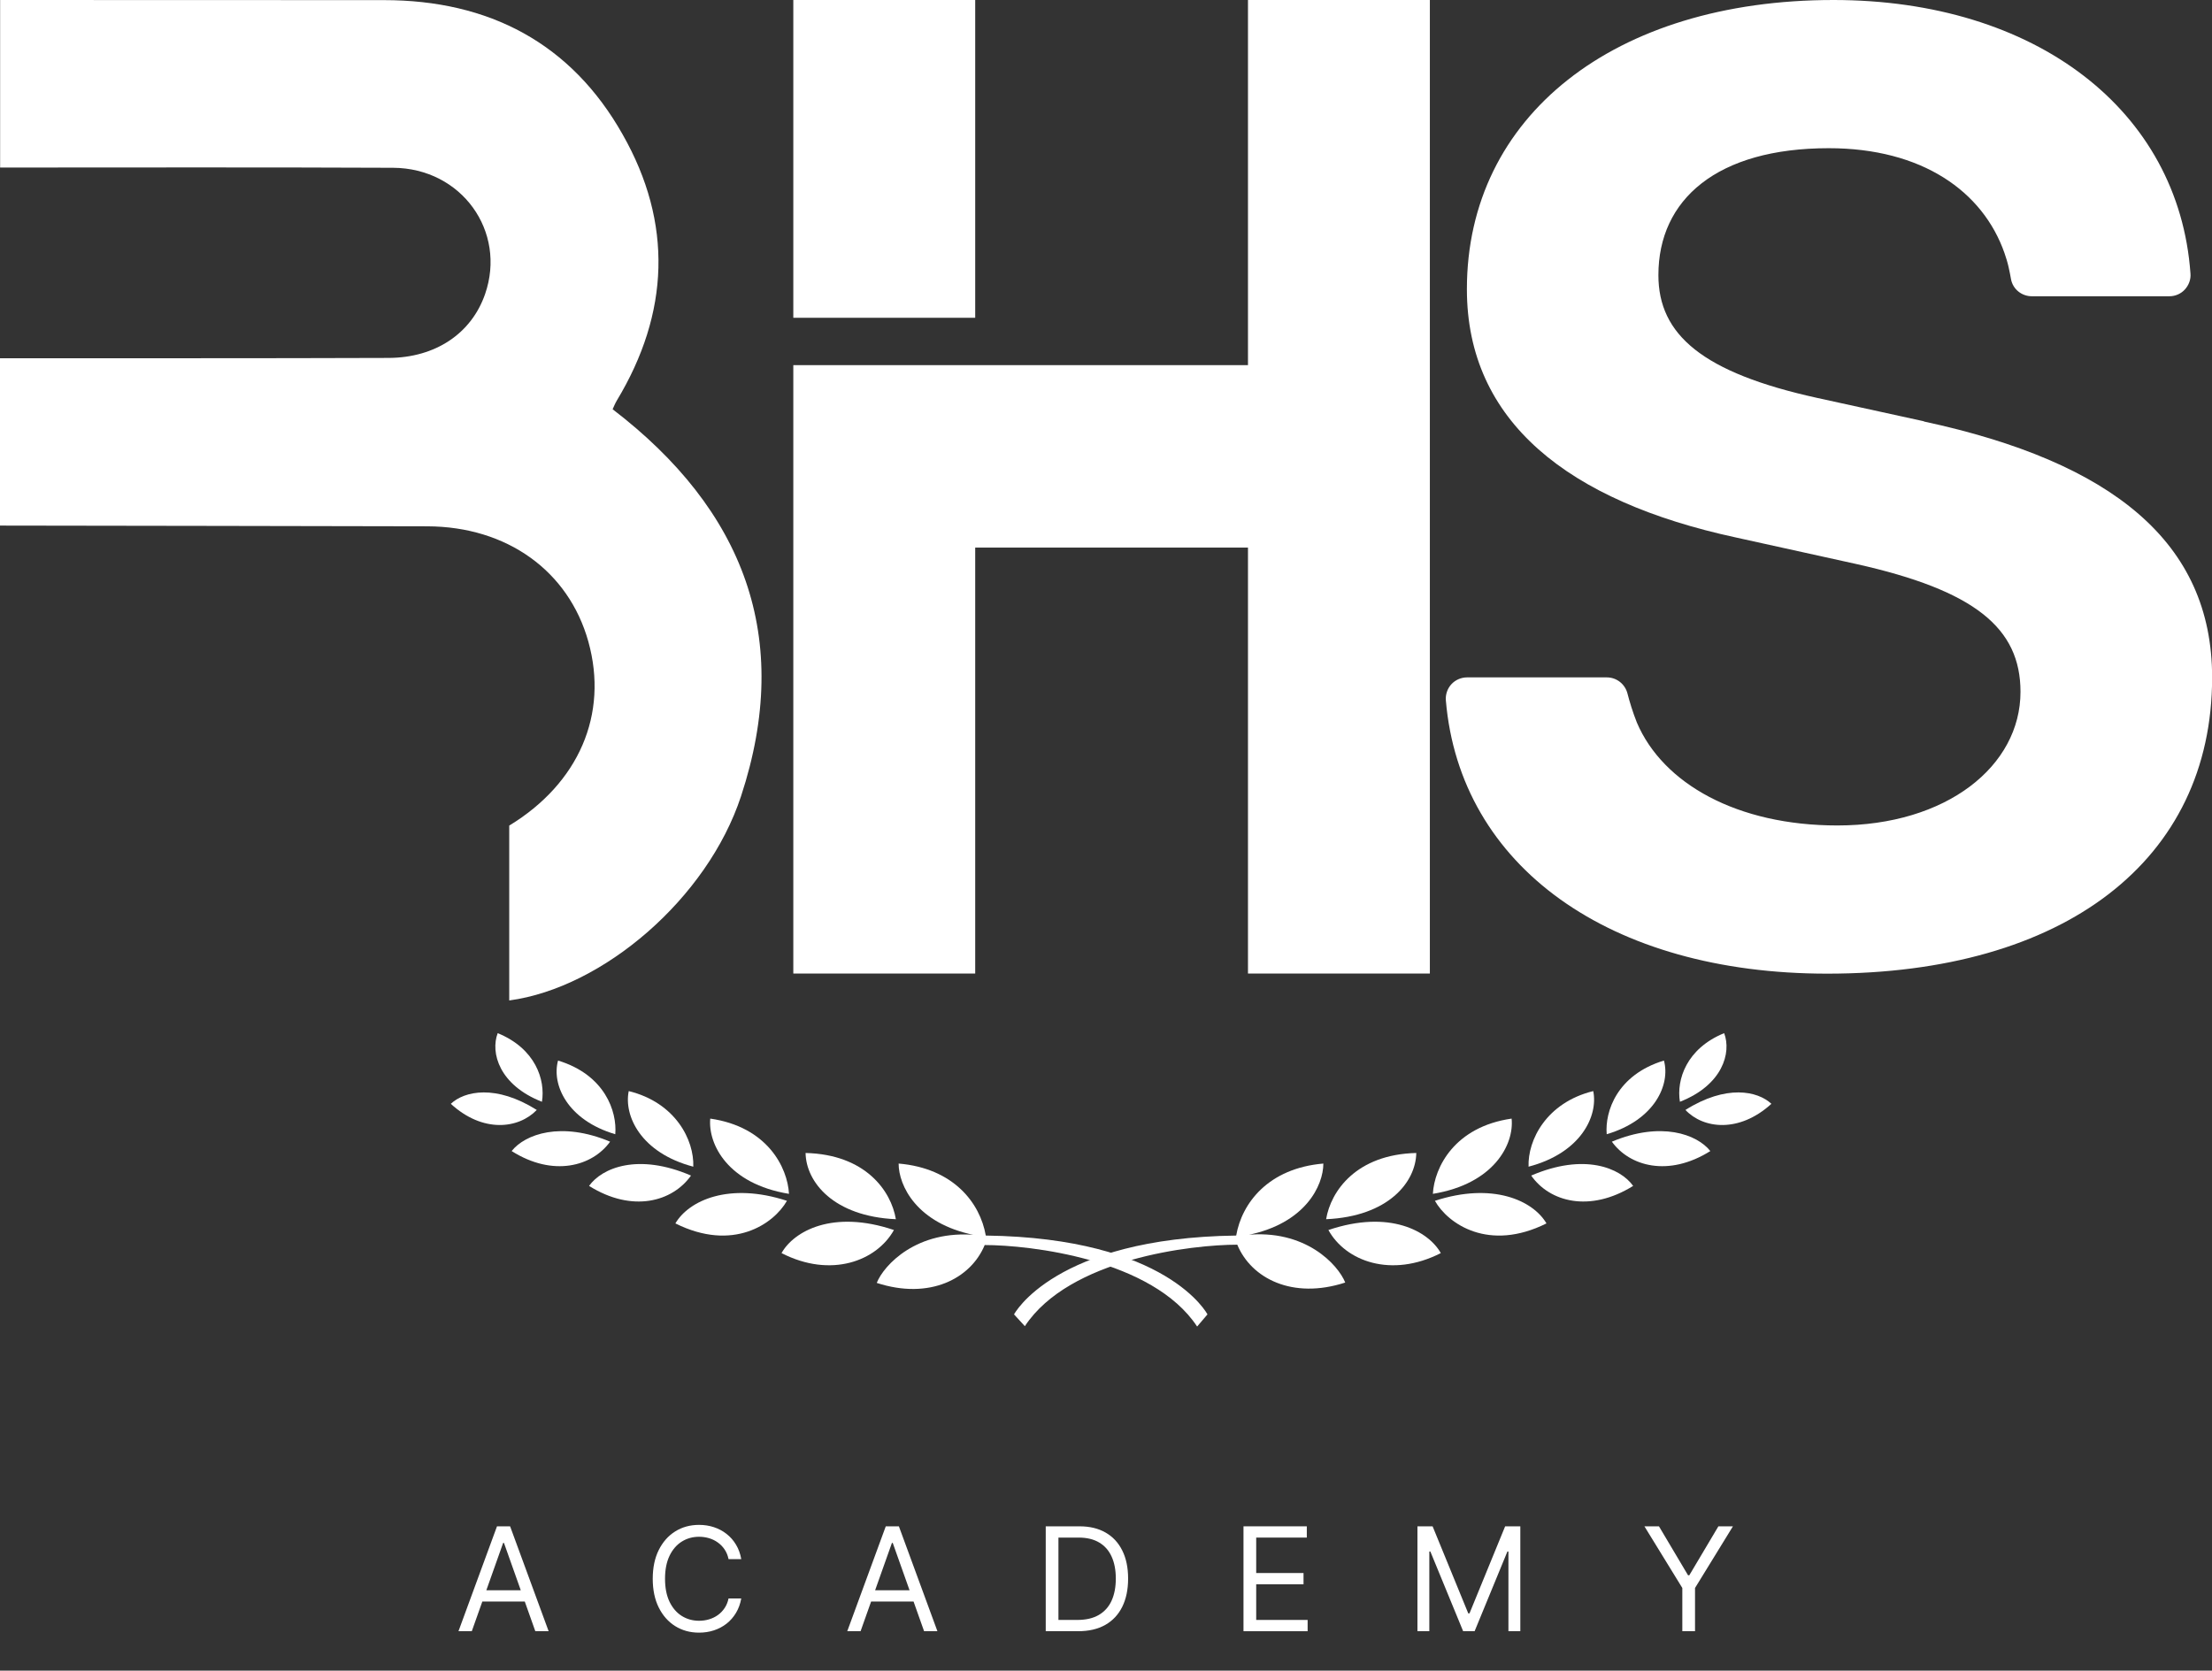 <svg xmlns="http://www.w3.org/2000/svg" width="184" height="139" viewBox="0 0 184 139" fill="none"><rect x="0" y="0" width="184" height="139" fill="#333333" stroke="none"/><path d="M0.01 13.94C10.91 13.94 21.8 13.91 32.7 13.96C38.39 13.99 42.16 19.25 40.35 24.47C39.22 27.73 36.24 29.77 32.31 29.78C21.54 29.82 10.77 29.8 0 29.81V43.73C11.85 43.75 23.7 43.76 35.54 43.79C42.18 43.81 47.3 47.51 48.94 53.38C50.63 59.44 48.14 65.17 42.36 68.69V83.24C50.15 82.19 58.84 74.76 61.64 66.25C65.99 53.04 61.87 42.41 50.96 34.05C51.07 33.81 51.17 33.56 51.3 33.34C55.7 26.05 55.98 18.56 51.8 11.2C47.52 3.6 40.68 0.01 31.94 0.01C21.3 0 10.65 0 0.01 0V13.93V13.94Z" fill="white"></path><path d="M81.12 26.44V0H65.99V26.44H81.12Z" fill="white"></path><path d="M65.99 30.38H103.81V0H118.94V81H103.81V45.56H81.12V81H65.99V30.38Z" fill="white"></path><path d="M160.03 35.05L151.17 33.11C141.62 31.01 137.95 27.85 137.95 22.89C137.95 16.6 142.82 12.33 152.12 12.33C159.87 12.33 164.94 15.91 166.74 21.06C166.87 21.44 166.99 21.82 167.08 22.22C167.16 22.59 167.23 22.92 167.28 23.22C167.43 24.06 168.17 24.65 169.02 24.65H180.45C180.94 24.65 181.41 24.45 181.74 24.09C182.07 23.73 182.25 23.25 182.21 22.77C181.24 9.15 169.3 0 152.51 0C134.27 0 122.02 9.67 122.02 24.06C122.02 35.05 130.42 41.7 144.4 44.72L154.38 46.92C164.25 49.12 168.07 52.24 168.07 57.56C168.07 63.75 161.91 68.68 152.84 68.68C144.51 68.68 138.33 65.21 136.16 60.12C135.8 59.21 135.55 58.37 135.38 57.71C135.18 56.92 134.48 56.36 133.66 56.36H122.03C121.54 56.36 121.06 56.57 120.73 56.93C120.4 57.29 120.23 57.78 120.27 58.27C121.44 72.09 133.89 81.01 151.99 81.01C171.74 81.01 184.01 71.57 184.01 56.36C184.01 45.11 175.68 38.44 160.04 35.07L160.03 35.05Z" fill="white"></path><path d="M74.52 101.44C74.13 99.09 72 96.05 67.01 95.93C67.05 98.35 69.34 101.21 74.52 101.44Z" fill="white"></path><path d="M65.63 99.33C65.51 97.12 63.82 93.75 59.08 93.07C58.89 95.2 60.54 98.5 65.63 99.33Z" fill="white"></path><path d="M57.67 97.07C57.75 94.86 56.2 91.74 52.3 90.78C51.88 92.83 53.3 95.92 57.67 97.07Z" fill="white"></path><path d="M51.18 94.37C51.34 92.49 50.33 89.43 46.42 88.24C45.87 90.23 47.18 93.19 51.18 94.37Z" fill="white"></path><path d="M45.08 91.67C45.38 89.84 44.54 87.24 41.4 85.96C40.78 87.59 41.53 90.28 45.08 91.67Z" fill="white"></path><path d="M74.36 102.34C69.27 100.62 66.03 102.44 65.01 104.26C69.12 106.37 72.92 104.92 74.36 102.34Z" fill="white"></path><path d="M56.18 101.79C60.97 104.18 64.36 101.84 65.46 99.91C60.65 98.34 57.3 99.88 56.18 101.79Z" fill="white"></path><path d="M57.48 97.81C53.07 95.91 50.07 97.17 49 98.67C52.61 100.93 55.94 99.98 57.48 97.81Z" fill="white"></path><path d="M50.75 94.99C46.68 93.28 43.68 94.36 42.56 95.77C46.02 97.96 49.28 97.03 50.75 94.99Z" fill="white"></path><path d="M44.65 92.35C41.25 90.21 38.64 90.77 37.5 91.84C40.17 94.29 43.14 93.92 44.65 92.35Z" fill="white"></path><path d="M82 102.8C81.53 100.09 79.32 97.2 74.75 96.81C74.75 98.64 76.25 101.8 81.06 102.76H81.24C76.24 102.28 73.51 105.28 72.93 106.74C77.32 108.17 80.75 106.39 81.91 103.59C85.65 103.59 95.87 104.75 99.58 110.37L100.44 109.36C100.44 109.36 97.15 103 82 102.8Z" fill="white"></path><path d="M110.31 101.44C110.7 99.09 112.83 96.05 117.81 95.93C117.77 98.35 115.49 101.21 110.31 101.44Z" fill="white"></path><path d="M119.19 99.33C119.31 97.12 121 93.75 125.74 93.07C125.96 95.2 124.28 98.5 119.19 99.33Z" fill="white"></path><path d="M127.15 97.07C127.07 94.86 128.63 91.74 132.53 90.78C132.95 92.83 131.53 95.92 127.15 97.07Z" fill="white"></path><path d="M133.65 94.37C133.49 92.49 134.5 89.43 138.41 88.24C138.96 90.23 137.65 93.19 133.65 94.37Z" fill="white"></path><path d="M139.74 91.67C139.44 89.84 140.28 87.24 143.42 85.96C144.04 87.59 143.29 90.28 139.74 91.67Z" fill="white"></path><path d="M110.5 102.34C115.59 100.62 118.83 102.44 119.85 104.26C115.71 106.37 111.92 104.92 110.5 102.34Z" fill="white"></path><path d="M128.64 101.79C123.85 104.18 120.45 101.84 119.36 99.91C124.16 98.34 127.52 99.88 128.64 101.79Z" fill="white"></path><path d="M127.37 97.81C131.78 95.91 134.78 97.17 135.85 98.67C132.22 100.93 128.88 99.98 127.37 97.81Z" fill="white"></path><path d="M134.08 94.99C138.15 93.28 141.15 94.36 142.27 95.77C138.78 97.96 135.55 97.03 134.08 94.99Z" fill="white"></path><path d="M140.2 92.35C143.59 90.21 146.21 90.77 147.35 91.84C144.66 94.29 141.68 93.92 140.2 92.35Z" fill="white"></path><path d="M102.83 102.8C103.3 100.09 105.51 97.2 110.08 96.81C110.08 98.64 108.58 101.8 103.77 102.76H103.59C108.59 102.22 111.32 105.25 111.9 106.71C107.51 108.14 104.08 106.36 102.92 103.56C99.17 103.56 88.96 104.72 85.25 110.34L84.35 109.36C84.35 109.36 87.69 103 102.83 102.8Z" fill="white"></path><path d="M39.245 135.72H38.137L41.341 126.993H42.432L45.637 135.72H44.529L41.921 128.373H41.853L39.245 135.72ZM39.654 132.311H44.12V133.248H39.654V132.311Z" fill="white"></path><path d="M61.66 129.72H60.603C60.54 129.416 60.431 129.149 60.275 128.919C60.121 128.689 59.934 128.496 59.712 128.339C59.493 128.18 59.25 128.061 58.983 127.981C58.716 127.902 58.438 127.862 58.148 127.862C57.62 127.862 57.141 127.996 56.712 128.263C56.286 128.53 55.946 128.923 55.694 129.443C55.444 129.963 55.319 130.601 55.319 131.356C55.319 132.112 55.444 132.75 55.694 133.27C55.946 133.79 56.286 134.183 56.712 134.45C57.141 134.717 57.62 134.851 58.148 134.851C58.438 134.851 58.716 134.811 58.983 134.731C59.25 134.652 59.493 134.534 59.712 134.378C59.934 134.219 60.121 134.024 60.275 133.794C60.431 133.561 60.54 133.294 60.603 132.993H61.66C61.58 133.439 61.435 133.838 61.225 134.19C61.015 134.542 60.753 134.842 60.441 135.089C60.128 135.334 59.777 135.52 59.388 135.648C59.002 135.775 58.589 135.839 58.148 135.839C57.404 135.839 56.742 135.657 56.162 135.294C55.583 134.93 55.127 134.413 54.794 133.743C54.462 133.072 54.296 132.277 54.296 131.356C54.296 130.436 54.462 129.64 54.794 128.97C55.127 128.3 55.583 127.782 56.162 127.419C56.742 127.055 57.404 126.873 58.148 126.873C58.589 126.873 59.002 126.937 59.388 127.065C59.777 127.193 60.128 127.38 60.441 127.628C60.753 127.872 61.015 128.17 61.225 128.523C61.435 128.872 61.58 129.271 61.66 129.72Z" fill="white"></path><path d="M71.585 135.72H70.477L73.681 126.993H74.772L77.977 135.72H76.869L74.261 128.373H74.193L71.585 135.72ZM71.994 132.311H76.46V133.248H71.994V132.311Z" fill="white"></path><path d="M89.68 135.72H86.987V126.993H89.799C90.646 126.993 91.37 127.167 91.973 127.517C92.575 127.863 93.037 128.362 93.358 129.013C93.679 129.66 93.839 130.436 93.839 131.339C93.839 132.248 93.677 133.031 93.353 133.687C93.029 134.341 92.558 134.844 91.939 135.196C91.319 135.545 90.566 135.72 89.68 135.72ZM88.044 134.782H89.612C90.334 134.782 90.931 134.643 91.406 134.365C91.88 134.086 92.234 133.69 92.467 133.176C92.7 132.662 92.816 132.05 92.816 131.339C92.816 130.635 92.701 130.028 92.471 129.52C92.241 129.008 91.897 128.616 91.44 128.344C90.983 128.068 90.413 127.93 89.731 127.93H88.044V134.782Z" fill="white"></path><path d="M103.437 135.72V126.993H108.704V127.93H104.494V130.879H108.431V131.817H104.494V134.782H108.772V135.72H103.437Z" fill="white"></path><path d="M117.907 126.993H119.168L122.134 134.237H122.236L125.202 126.993H126.464V135.72H125.475V129.089H125.39L122.662 135.72H121.708L118.981 129.089H118.895V135.72H117.907V126.993Z" fill="white"></path><path d="M136.787 126.993H137.997L140.417 131.067H140.52L142.94 126.993H144.15L140.997 132.123V135.72H139.94V132.123L136.787 126.993Z" fill="white"></path></svg>